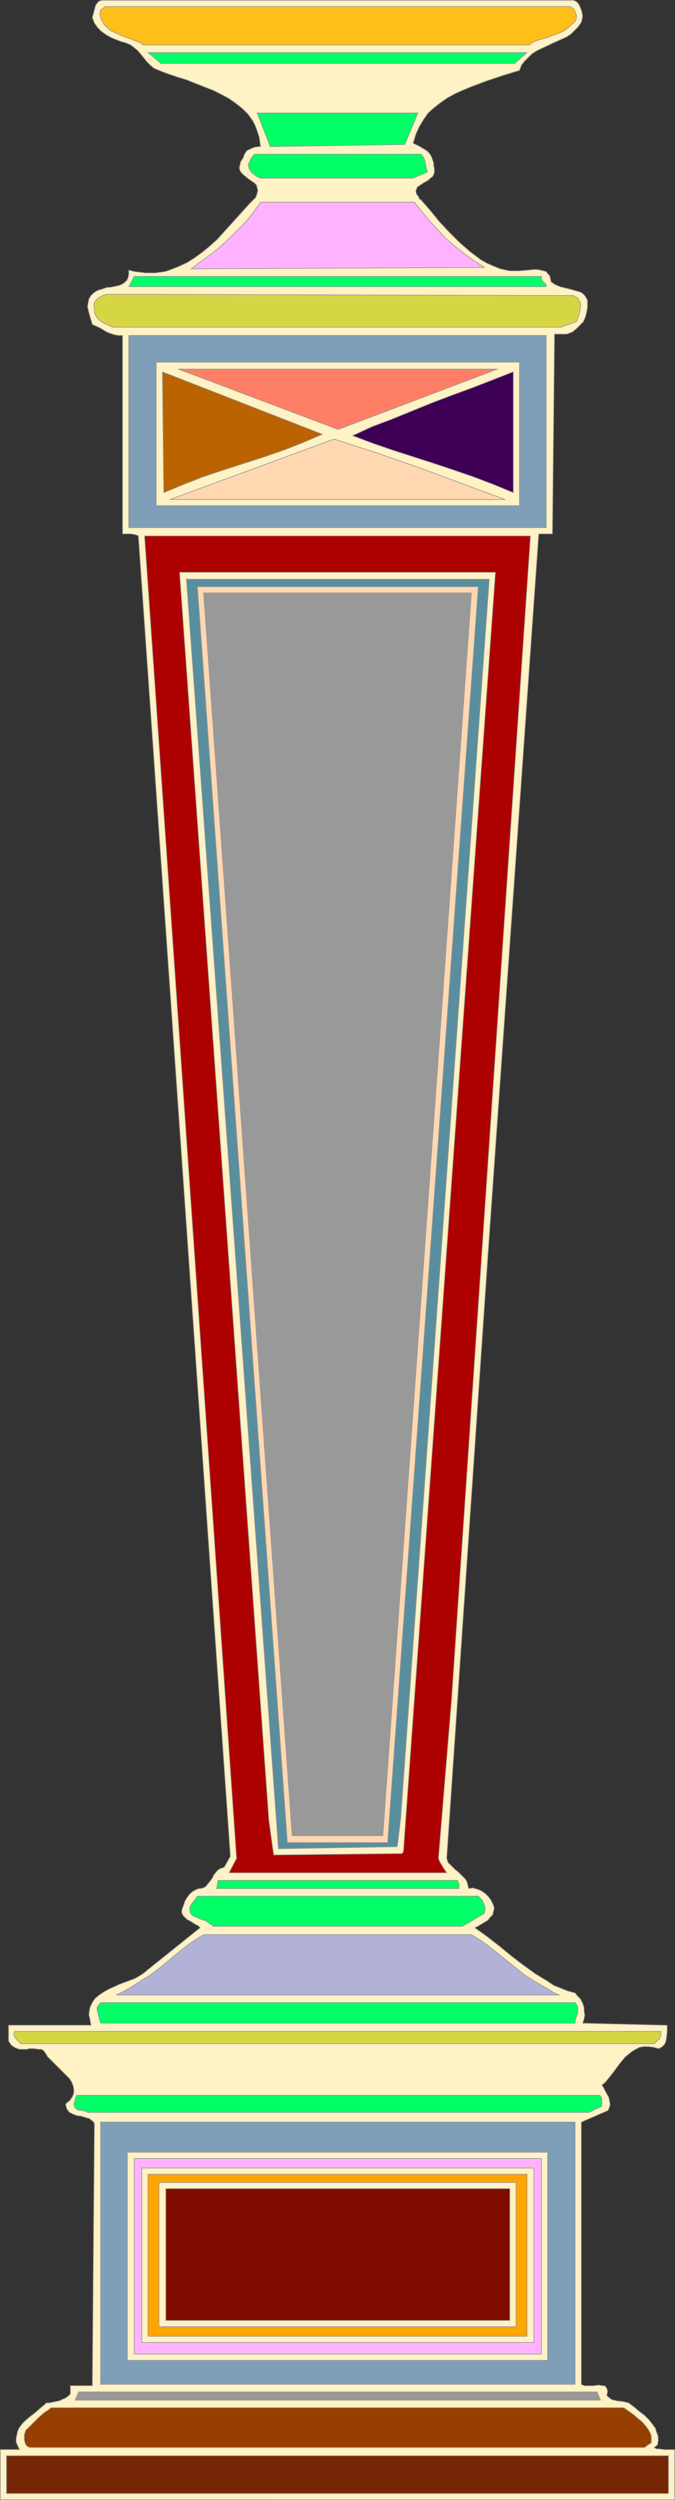 <?xml version="1.0" encoding="UTF-8" standalone="no"?>
<svg
   version="1.0"
   width="42.04mm"
   height="155.668mm"
   id="svg35"
   sodipodi:docname="Column 36.wmf"
   xmlns:inkscape="http://www.inkscape.org/namespaces/inkscape"
   xmlns:sodipodi="http://sodipodi.sourceforge.net/DTD/sodipodi-0.dtd"
   xmlns="http://www.w3.org/2000/svg"
   xmlns:svg="http://www.w3.org/2000/svg">
  <rect width="100%" height="100%" fill="#333333" stroke="none"/>
  <sodipodi:namedview
     id="namedview35"
     pagecolor="#ffffff"
     bordercolor="#000000"
     borderopacity="0.25"
     inkscape:showpageshadow="2"
     inkscape:pageopacity="0.0"
     inkscape:pagecheckerboard="0"
     inkscape:deskcolor="#d1d1d1"
     inkscape:document-units="mm" />
  <defs
     id="defs1">
    <pattern
       id="WMFhbasepattern"
       patternUnits="userSpaceOnUse"
       width="6"
       height="6"
       x="0"
       y="0" />
  </defs>
  <path
     style="fill:#fff2c4;fill-opacity:1;fill-rule:evenodd;stroke:#999999;stroke-width:0.162px;stroke-linecap:round;stroke-linejoin:round;stroke-miterlimit:4;stroke-dasharray:none;stroke-opacity:1"
     d="m 135.049,0.081 0.647,0.323 0.485,0.485 0.323,0.646 0.323,0.808 0.162,0.646 0.162,0.808 -0.162,0.808 -0.162,0.646 -0.808,1.131 -0.808,0.808 -0.808,0.808 -0.97,0.646 -2.101,0.97 -1.131,0.485 -0.97,0.485 -2.101,0.97 -0.97,0.485 -0.97,0.646 -0.808,0.808 -0.808,0.808 -0.808,0.97 -0.485,1.293 -3.718,1.131 -3.879,1.293 -3.879,1.454 -1.94,0.808 -1.778,0.808 -1.778,0.97 -1.616,1.131 -1.455,1.131 -1.455,1.293 -1.131,1.616 -0.97,1.616 -0.808,1.778 -0.323,1.131 -0.323,0.97 1.616,0.808 0.808,0.485 0.808,0.485 0.647,0.646 0.485,0.808 0.323,0.97 0.162,0.485 v 0.485 l 0.162,0.97 v 0.646 l -0.162,0.646 -0.323,0.485 -0.485,0.323 -0.485,0.485 -1.131,0.646 -0.97,0.646 -0.485,0.323 -0.162,0.485 -0.162,0.485 0.162,0.646 0.485,0.646 0.162,0.485 0.485,0.323 2.101,2.424 2.101,2.585 2.263,2.424 2.425,2.424 2.586,2.262 1.293,0.97 1.293,0.97 1.455,0.808 1.455,0.646 1.616,0.646 1.455,0.323 0.808,0.162 h 0.647 1.616 l 1.778,-0.162 1.616,-0.162 h 0.808 l 0.808,0.162 0.647,0.162 0.647,0.162 0.323,0.485 0.485,0.485 0.162,0.646 0.162,0.808 0.485,0.323 0.485,0.323 1.131,0.485 1.293,0.323 1.293,0.323 1.131,0.323 1.131,0.323 0.485,0.323 0.485,0.485 0.323,0.485 0.323,0.646 v 1.454 l -0.162,1.131 -0.323,1.293 -0.485,1.131 -0.808,0.808 -0.808,0.808 -0.97,0.808 -1.293,0.485 h -2.909 l -0.485,47.023 h -3.233 l -11.961,169.832 -9.698,141.877 0.162,0.485 0.162,0.485 0.808,0.808 0.808,0.808 0.808,0.646 0.808,0.808 0.808,0.808 0.323,0.485 0.162,0.485 0.162,0.646 0.162,0.646 0.97,-0.162 1.131,0.323 0.808,0.323 0.97,0.646 0.647,0.646 0.647,0.808 0.485,0.97 0.323,0.808 v 0.485 l -0.162,0.485 -0.162,0.808 -0.647,0.646 -0.485,0.646 -1.616,0.97 -0.808,0.485 -0.647,0.323 2.909,2.101 2.909,2.262 2.748,2.262 2.748,2.101 2.909,2.101 2.909,1.778 1.455,0.97 1.616,0.646 1.616,0.646 1.778,0.485 0.647,0.808 0.647,0.646 0.485,0.97 0.323,0.97 v 0.808 l 0.162,0.97 -0.162,0.97 -0.323,0.97 19.882,0.485 v 1.454 l -0.162,1.616 -0.162,0.808 -0.323,0.646 -0.485,0.485 -0.808,0.485 -1.293,-0.323 -1.131,-0.162 h -1.131 l -0.97,0.162 -0.97,0.485 -0.808,0.485 -0.808,0.646 -0.808,0.646 -1.455,1.778 -1.293,1.778 -1.293,1.616 -0.647,0.808 -0.808,0.646 0.485,0.808 0.323,0.646 0.808,1.454 0.162,0.808 0.162,0.808 -0.162,0.646 -0.323,0.808 -6.304,2.747 v 61.728 l 0.323,0.162 0.485,0.162 h 0.97 1.131 l 1.131,-0.162 0.97,0.162 h 0.485 l 0.323,0.323 0.162,0.323 0.162,0.323 v 0.646 l -0.162,0.646 0.485,0.485 0.647,0.485 0.647,0.162 0.647,0.162 1.455,0.162 1.293,0.323 1.293,0.97 1.131,0.97 1.293,0.97 1.131,1.131 0.97,1.293 0.485,0.646 0.162,0.646 0.323,0.808 0.162,0.646 v 0.808 l -0.162,0.97 -0.808,0.646 0.647,0.323 h 0.647 l 1.131,0.162 h 2.425 v 11.796 H 0.081 V 576.476 H 4.607 l -0.485,-0.97 -0.323,-0.808 v -0.808 l 0.162,-0.808 0.162,-0.808 0.323,-0.808 0.485,-0.646 0.485,-0.646 1.455,-1.293 1.455,-1.131 1.293,-1.131 0.808,-0.646 0.485,-0.485 h 0.808 l 0.647,-0.162 1.616,-0.323 0.647,-0.323 0.808,-0.323 0.647,-0.485 0.485,-0.485 v -1.939 h 5.172 l 0.485,-61.728 -0.323,-0.485 -0.485,-0.323 -0.323,-0.323 -0.647,-0.162 -0.97,-0.323 -0.647,-0.162 H 18.346 l -0.97,-0.323 -0.97,-0.485 -0.323,-0.323 -0.323,-0.485 -0.162,-0.485 -0.162,-0.646 0.485,-0.485 0.485,-0.323 0.647,-0.97 0.323,-0.808 V 491.641 l -0.162,-0.808 -0.323,-0.808 -0.485,-0.808 -0.647,-0.646 -1.455,-1.454 -1.616,-1.616 -1.455,-1.454 -0.485,-0.808 -0.485,-0.646 -0.485,-0.323 H 9.133 l -1.131,-0.162 H 6.87 l -0.485,0.162 H 4.607 l -0.485,-0.162 -0.485,-0.162 -0.485,-0.323 -0.485,-0.323 -0.323,-0.485 -0.323,-0.485 v -3.717 H 21.417 l -0.162,-0.97 -0.162,-0.808 -0.162,-0.646 0.162,-1.293 0.162,-0.646 0.485,-0.97 0.647,-0.97 0.97,-0.808 0.97,-0.646 1.131,-0.646 2.425,-1.131 2.586,-0.97 1.293,-0.485 1.131,-0.646 0.97,-0.646 0.97,-0.808 12.285,-9.857 -0.485,-0.485 -0.647,-0.323 -1.293,-0.808 -0.647,-0.323 -0.485,-0.485 -0.485,-0.485 -0.323,-0.808 0.162,-0.808 0.323,-0.808 0.323,-0.97 0.485,-0.808 0.485,-0.646 0.647,-0.646 0.808,-0.485 0.808,-0.323 h 0.485 l 0.485,-0.162 0.485,-0.162 0.323,-0.323 0.647,-0.808 0.647,-0.808 0.485,-0.97 0.647,-0.808 0.323,-0.323 0.485,-0.323 0.485,-0.162 0.485,-0.162 1.455,-2.585 -21.66,-310.74 -0.323,-0.162 -0.485,-0.162 -0.97,-0.162 H 28.853 V 78.937 h -0.97 l -0.97,-0.162 -0.97,-0.323 -0.808,-0.323 -1.616,-0.97 -1.778,-0.808 -0.485,-1.616 -0.485,-1.778 -0.162,-0.808 0.162,-0.97 0.162,-0.808 0.485,-0.808 0.485,-0.485 0.647,-0.485 0.647,-0.323 0.647,-0.162 1.455,-0.485 h 0.647 l 0.808,-0.162 1.455,-0.323 0.647,-0.323 0.485,-0.323 0.485,-0.485 0.323,-0.646 0.162,-0.808 v -0.97 l 1.293,0.323 1.293,0.162 1.293,0.162 h 1.131 1.293 l 2.263,-0.323 0.97,-0.323 2.101,-0.808 2.101,-0.97 1.778,-1.131 1.778,-1.293 1.778,-1.454 1.778,-1.616 3.071,-3.393 3.071,-3.393 1.455,-1.616 1.455,-1.454 0.162,-0.485 0.162,-0.485 0.162,-0.646 -0.162,-0.646 -0.162,-0.646 -0.485,-0.485 -0.485,-0.323 -1.131,-0.808 -0.97,-0.808 -0.485,-0.485 -0.323,-0.485 -0.162,-0.646 0.162,-0.646 0.162,-0.808 0.323,-0.485 0.323,-0.485 0.162,-0.646 0.323,-0.485 0.323,-0.485 0.647,-0.323 1.131,-0.485 1.131,-0.162 h 0.323 L 61.18,33.369 61.019,32.237 60.695,31.268 60.372,30.298 60.049,29.49 59.564,28.521 58.432,26.905 57.139,25.612 55.523,24.319 53.907,23.188 52.129,22.219 50.189,21.249 48.088,20.441 44.047,18.825 41.945,18.179 40.006,17.533 38.228,16.886 36.288,16.078 35.48,15.432 34.672,14.624 33.217,12.847 32.409,11.877 31.6,11.231 30.792,10.584 29.661,10.099 28.529,9.776 27.236,9.292 26.105,8.807 24.973,8.16 23.842,7.352 23.034,6.544 22.225,5.413 21.74,4.121 22.064,2.989 22.387,1.697 22.549,1.212 22.872,0.727 23.357,0.242 24.003,0.081 Z"
     id="path1" />
  <path
     style="fill:#ffbf19;fill-opacity:1;fill-rule:evenodd;stroke:#999999;stroke-width:0.162px;stroke-linecap:round;stroke-linejoin:round;stroke-miterlimit:4;stroke-dasharray:none;stroke-opacity:1"
     d="m 134.241,1.535 0.485,0.323 0.485,0.485 0.162,0.485 0.323,0.646 v 0.646 l -0.162,0.646 -0.323,0.485 -0.647,0.485 -0.485,0.485 -0.485,0.485 -1.293,0.808 -1.293,0.485 -2.586,0.97 -1.293,0.323 -1.455,0.485 -1.131,0.808 H 33.702 L 33.055,10.099 32.247,9.776 30.631,9.13 28.853,8.484 27.075,7.676 26.266,7.352 25.62,6.868 24.973,6.221 24.488,5.737 24.003,4.929 23.68,4.121 23.518,3.313 23.68,2.343 24.812,1.535 Z"
     id="path2" />
  <path
     style="fill:#00ff66;fill-opacity:1;fill-rule:evenodd;stroke:#999999;stroke-width:0.162px;stroke-linecap:round;stroke-linejoin:round;stroke-miterlimit:4;stroke-dasharray:none;stroke-opacity:1"
     d="M 121.148,14.947 H 37.904 l -3.071,-2.585 H 124.058 Z"
     id="path3" />
  <path
     style="fill:#00ff66;fill-opacity:1;fill-rule:evenodd;stroke:#999999;stroke-width:0.162px;stroke-linecap:round;stroke-linejoin:round;stroke-miterlimit:4;stroke-dasharray:none;stroke-opacity:1"
     d="m 95.286,34.015 -31.681,0.485 -3.071,-7.918 h 37.824 z"
     id="path4" />
  <path
     style="fill:#00ff66;fill-opacity:1;fill-rule:evenodd;stroke:#999999;stroke-width:0.162px;stroke-linecap:round;stroke-linejoin:round;stroke-miterlimit:4;stroke-dasharray:none;stroke-opacity:1"
     d="m 99.165,36.277 0.323,0.485 0.323,0.485 0.323,0.97 0.162,1.131 0.323,1.131 -3.394,1.454 H 61.342 l -0.808,-0.323 -0.647,-0.485 -0.647,-0.485 -0.485,-0.646 -0.162,-0.485 -0.162,-0.808 0.323,-0.646 0.162,-0.485 0.323,-0.485 0.647,-0.808 z"
     id="path5" />
  <path
     style="fill:#ffb2ff;fill-opacity:1;fill-rule:evenodd;stroke:#999999;stroke-width:0.162px;stroke-linecap:round;stroke-linejoin:round;stroke-miterlimit:4;stroke-dasharray:none;stroke-opacity:1"
     d="m 97.549,47.589 1.778,2.262 1.778,2.101 1.94,2.101 1.94,2.101 2.263,1.939 2.263,1.778 2.263,1.616 2.263,1.454 -69.02,0.323 2.101,-1.616 2.263,-1.616 2.263,-1.778 2.101,-1.939 2.101,-2.101 2.101,-2.101 1.778,-2.262 1.616,-2.262 z"
     id="path6" />
  <path
     style="fill:#00ff66;fill-opacity:1;fill-rule:evenodd;stroke:#999999;stroke-width:0.162px;stroke-linecap:round;stroke-linejoin:round;stroke-miterlimit:4;stroke-dasharray:none;stroke-opacity:1"
     d="m 127.452,65.04 v 0.485 0.323 l 0.485,0.485 0.485,0.485 0.162,0.323 v 0.323 H 30.307 l 1.293,-2.424 z"
     id="path7" />
  <path
     style="fill:#d6d644;fill-opacity:1;fill-rule:evenodd;stroke:#999999;stroke-width:0.162px;stroke-linecap:round;stroke-linejoin:round;stroke-miterlimit:4;stroke-dasharray:none;stroke-opacity:1"
     d="m 135.049,69.565 0.485,0.323 0.323,0.162 0.323,0.323 0.162,0.323 0.323,0.808 v 0.808 l -0.162,0.808 -0.162,0.97 -0.323,0.808 -0.323,0.808 -3.718,1.293 H 26.59 L 25.135,76.352 24.327,76.029 23.68,75.544 23.034,75.059 22.549,74.251 22.225,73.605 v -0.97 l -0.162,-0.808 0.162,-0.646 0.485,-0.646 0.485,-0.485 0.647,-0.323 0.647,-0.323 0.808,-0.162 h 0.647 z"
     id="path8" />
  <path
     style="fill:#7f9eb7;fill-opacity:1;fill-rule:evenodd;stroke:#999999;stroke-width:0.162px;stroke-linecap:round;stroke-linejoin:round;stroke-miterlimit:4;stroke-dasharray:none;stroke-opacity:1"
     d="M 128.584,124.183 H 30.307 V 78.937 h 98.276 z"
     id="path9" />
  <path
     style="fill:#fff2c4;fill-opacity:1;fill-rule:evenodd;stroke:#999999;stroke-width:0.162px;stroke-linecap:round;stroke-linejoin:round;stroke-miterlimit:4;stroke-dasharray:none;stroke-opacity:1"
     d="M 122.28,119.012 H 36.773 V 85.239 h 85.507 z"
     id="path10" />
  <path
     style="fill:#ff7f66;fill-opacity:1;fill-rule:evenodd;stroke:#999999;stroke-width:0.162px;stroke-linecap:round;stroke-linejoin:round;stroke-miterlimit:4;stroke-dasharray:none;stroke-opacity:1"
     d="M 79.607,101.075 41.945,86.855 h 75.162 z"
     id="path11" />
  <path
     style="fill:#ba6300;fill-opacity:1;fill-rule:evenodd;stroke:#999999;stroke-width:0.162px;stroke-linecap:round;stroke-linejoin:round;stroke-miterlimit:4;stroke-dasharray:none;stroke-opacity:1"
     d="m 75.889,102.206 -4.526,1.939 -4.526,1.778 -4.688,1.616 -9.537,3.07 -4.849,1.616 -4.526,1.778 -4.688,1.939 -0.323,-28.44 z"
     id="path12" />
  <path
     style="fill:#3d0054;fill-opacity:1;fill-rule:evenodd;stroke:#999999;stroke-width:0.162px;stroke-linecap:round;stroke-linejoin:round;stroke-miterlimit:4;stroke-dasharray:none;stroke-opacity:1"
     d="m 120.825,115.942 -4.688,-1.939 -4.688,-1.778 -4.688,-1.616 -4.849,-1.616 -9.537,-3.07 -4.688,-1.616 -4.688,-1.778 4.526,-2.101 4.688,-1.777 9.537,-3.878 4.688,-1.778 4.849,-1.778 9.537,-3.717 z"
     id="path13" />
  <path
     style="fill:#ffd8b2;fill-opacity:1;fill-rule:evenodd;stroke:#999999;stroke-width:0.162px;stroke-linecap:round;stroke-linejoin:round;stroke-miterlimit:4;stroke-dasharray:none;stroke-opacity:1"
     d="M 118.885,117.558 H 40.006 l 38.632,-14.22 5.011,1.616 5.011,1.616 10.183,3.555 10.022,3.717 z"
     id="path14" />
  <path
     style="fill:#ad0000;fill-opacity:1;fill-rule:evenodd;stroke:#999999;stroke-width:0.162px;stroke-linecap:round;stroke-linejoin:round;stroke-miterlimit:4;stroke-dasharray:none;stroke-opacity:1"
     d="m 106.278,400.18 -3.071,37.166 0.323,0.808 0.485,0.808 0.485,0.808 0.647,0.97 H 53.907 l 1.778,-3.393 -21.66,-311.224 h 90.841 z"
     id="path15" />
  <path
     style="fill:#fff2c4;fill-opacity:1;fill-rule:evenodd;stroke:#999999;stroke-width:0.162px;stroke-linecap:round;stroke-linejoin:round;stroke-miterlimit:4;stroke-dasharray:none;stroke-opacity:1"
     d="m 94.963,435.73 -0.323,0.485 -30.226,0.323 -1.131,-8.241 L 42.269,134.686 H 116.623 Z"
     id="path16" />
  <path
     style="fill:#598e9e;fill-opacity:1;fill-rule:evenodd;stroke:#999999;stroke-width:0.162px;stroke-linecap:round;stroke-linejoin:round;stroke-miterlimit:4;stroke-dasharray:none;stroke-opacity:1"
     d="m 94.316,427.974 -0.808,6.625 -27.964,0.485 -21.66,-298.782 h 71.283 z"
     id="path17" />
  <path
     style="fill:#ffd8b2;fill-opacity:1;fill-rule:evenodd;stroke:#999999;stroke-width:0.162px;stroke-linecap:round;stroke-linejoin:round;stroke-miterlimit:4;stroke-dasharray:none;stroke-opacity:1"
     d="M 91.245,433.63 H 67.646 L 46.471,138.08 h 66.11 z"
     id="path18" />
  <path
     style="fill:#999999;fill-opacity:1;fill-rule:evenodd;stroke:#999999;stroke-width:0.162px;stroke-linecap:round;stroke-linejoin:round;stroke-miterlimit:4;stroke-dasharray:none;stroke-opacity:1"
     d="M 90.114,432.014 H 68.777 L 47.926,139.534 h 63.039 z"
     id="path19" />
  <path
     style="fill:#00ff66;fill-opacity:1;fill-rule:evenodd;stroke:#999999;stroke-width:0.162px;stroke-linecap:round;stroke-linejoin:round;stroke-miterlimit:4;stroke-dasharray:none;stroke-opacity:1"
     d="m 107.732,442.517 0.323,0.808 v 0.485 0.646 H 50.997 l 0.323,-1.939 z"
     id="path20" />
  <path
     style="fill:#00ff66;fill-opacity:1;fill-rule:evenodd;stroke:#999999;stroke-width:0.162px;stroke-linecap:round;stroke-linejoin:round;stroke-miterlimit:4;stroke-dasharray:none;stroke-opacity:1"
     d="m 112.582,446.234 0.485,0.485 0.485,0.485 0.162,0.485 0.323,0.485 0.162,1.131 -0.162,0.97 -5.172,3.07 H 50.189 l -0.323,-0.323 -0.485,-0.323 -0.97,-0.646 -0.97,-0.323 -1.131,-0.485 -0.808,-0.323 -0.323,-0.323 -0.323,-0.323 -0.162,-0.485 v -0.323 -0.646 l 0.323,-0.646 1.455,-1.939 z"
     id="path21" />
  <path
     style="fill:#b2b2d8;fill-opacity:1;fill-rule:evenodd;stroke:#999999;stroke-width:0.162px;stroke-linecap:round;stroke-linejoin:round;stroke-miterlimit:4;stroke-dasharray:none;stroke-opacity:1"
     d="m 110.965,455.283 2.586,1.616 2.586,1.939 5.011,4.04 2.425,1.939 2.586,1.616 2.748,1.616 1.293,0.808 1.455,0.646 H 27.398 l 1.293,-0.646 1.455,-0.808 2.586,-1.616 2.586,-1.616 2.586,-1.939 4.849,-4.04 2.586,-1.939 2.586,-1.616 z"
     id="path22" />
  <path
     style="fill:#00ff66;fill-opacity:1;fill-rule:evenodd;stroke:#999999;stroke-width:0.162px;stroke-linecap:round;stroke-linejoin:round;stroke-miterlimit:4;stroke-dasharray:none;stroke-opacity:1"
     d="m 135.373,471.281 0.485,0.646 0.162,0.485 v 0.646 0.646 l -0.485,1.293 -0.162,0.646 v 0.485 H 23.68 l -0.162,-0.485 -0.162,-0.646 -0.323,-1.293 -0.162,-0.646 v -0.646 l 0.323,-0.485 0.485,-0.646 z"
     id="path23" />
  <path
     style="fill:#d6d644;fill-opacity:1;fill-rule:evenodd;stroke:#999999;stroke-width:0.162px;stroke-linecap:round;stroke-linejoin:round;stroke-miterlimit:4;stroke-dasharray:none;stroke-opacity:1"
     d="m 155.577,478.067 v 0.485 0.485 l -0.162,0.323 -0.162,0.485 -0.647,0.485 -0.647,0.646 H 4.93 l -0.647,-0.646 -0.485,-0.485 -0.323,-0.485 -0.162,-0.323 v -0.485 l 0.162,-0.485 z"
     id="path24" />
  <path
     style="fill:#00ff66;fill-opacity:1;fill-rule:evenodd;stroke:#999999;stroke-width:0.162px;stroke-linecap:round;stroke-linejoin:round;stroke-miterlimit:4;stroke-dasharray:none;stroke-opacity:1"
     d="m 141.03,493.095 0.323,0.162 0.162,0.323 0.162,0.162 v 0.485 0.323 0.323 0.808 l -3.071,1.454 H 20.609 l -0.323,-0.323 h -0.647 l -0.162,-0.162 h -0.323 -0.485 l -0.485,-0.162 -0.323,-0.323 -0.323,-0.323 -0.162,-0.646 0.647,-2.101 z"
     id="path25" />
  <path
     style="fill:#7f9eb7;fill-opacity:1;fill-rule:evenodd;stroke:#999999;stroke-width:0.162px;stroke-linecap:round;stroke-linejoin:round;stroke-miterlimit:4;stroke-dasharray:none;stroke-opacity:1"
     d="M 135.373,561.125 H 23.68 V 499.397 H 135.373 Z"
     id="path26" />
  <path
     style="fill:#fff2c4;fill-opacity:1;fill-rule:evenodd;stroke:#999999;stroke-width:0.162px;stroke-linecap:round;stroke-linejoin:round;stroke-miterlimit:4;stroke-dasharray:none;stroke-opacity:1"
     d="M 128.907,555.469 H 29.984 v -48.962 h 98.923 z"
     id="path27" />
  <path
     style="fill:#ffb2ff;fill-opacity:1;fill-rule:evenodd;stroke:#999999;stroke-width:0.162px;stroke-linecap:round;stroke-linejoin:round;stroke-miterlimit:4;stroke-dasharray:none;stroke-opacity:1"
     d="M 127.452,554.015 H 31.6 V 507.962 h 95.852 z"
     id="path28" />
  <path
     style="fill:#fff2c4;fill-opacity:1;fill-rule:evenodd;stroke:#999999;stroke-width:0.162px;stroke-linecap:round;stroke-linejoin:round;stroke-miterlimit:4;stroke-dasharray:none;stroke-opacity:1"
     d="M 125.674,551.268 H 33.378 v -41.044 h 92.296 z"
     id="path29" />
  <path
     style="fill:#ffa500;fill-opacity:1;fill-rule:evenodd;stroke:#999999;stroke-width:0.162px;stroke-linecap:round;stroke-linejoin:round;stroke-miterlimit:4;stroke-dasharray:none;stroke-opacity:1"
     d="M 124.058,549.814 H 34.833 V 511.678 H 124.058 Z"
     id="path30" />
  <path
     style="fill:#fff2c4;fill-opacity:1;fill-rule:evenodd;stroke:#999999;stroke-width:0.162px;stroke-linecap:round;stroke-linejoin:round;stroke-miterlimit:4;stroke-dasharray:none;stroke-opacity:1"
     d="M 121.472,547.552 H 37.419 v -33.934 h 84.052 z"
     id="path31" />
  <path
     style="fill:#7f0c00;fill-opacity:1;fill-rule:evenodd;stroke:#999999;stroke-width:0.162px;stroke-linecap:round;stroke-linejoin:round;stroke-miterlimit:4;stroke-dasharray:none;stroke-opacity:1"
     d="M 120.017,546.097 H 39.036 v -31.026 h 80.981 z"
     id="path32" />
  <path
     style="fill:#999999;fill-opacity:1;fill-rule:evenodd;stroke:#999999;stroke-width:0.162px;stroke-linecap:round;stroke-linejoin:round;stroke-miterlimit:4;stroke-dasharray:none;stroke-opacity:1"
     d="M 141.353,564.842 H 17.699 l 0.808,-1.939 H 140.545 Z"
     id="path33" />
  <path
     style="fill:#963f00;fill-opacity:1;fill-rule:evenodd;stroke:#999999;stroke-width:0.162px;stroke-linecap:round;stroke-linejoin:round;stroke-miterlimit:4;stroke-dasharray:none;stroke-opacity:1"
     d="m 146.849,566.619 2.263,1.616 1.131,0.97 0.97,0.808 0.97,1.131 0.647,0.97 0.323,0.646 0.162,0.646 v 0.808 0.646 l -1.616,1.131 H 7.193 l -0.647,-0.162 -0.485,-0.485 -0.162,-0.485 -0.162,-0.646 v -0.646 -0.646 l 0.162,-0.485 0.162,-0.485 1.455,-1.454 0.808,-0.808 0.647,-0.646 1.455,-1.293 0.808,-0.485 0.808,-0.646 z"
     id="path34" />
  <path
     style="fill:#752605;fill-opacity:1;fill-rule:evenodd;stroke:#999999;stroke-width:0.162px;stroke-linecap:round;stroke-linejoin:round;stroke-miterlimit:4;stroke-dasharray:none;stroke-opacity:1"
     d="M 157.356,586.818 H 1.536 v -8.888 H 157.356 Z"
     id="path35" />
</svg>
